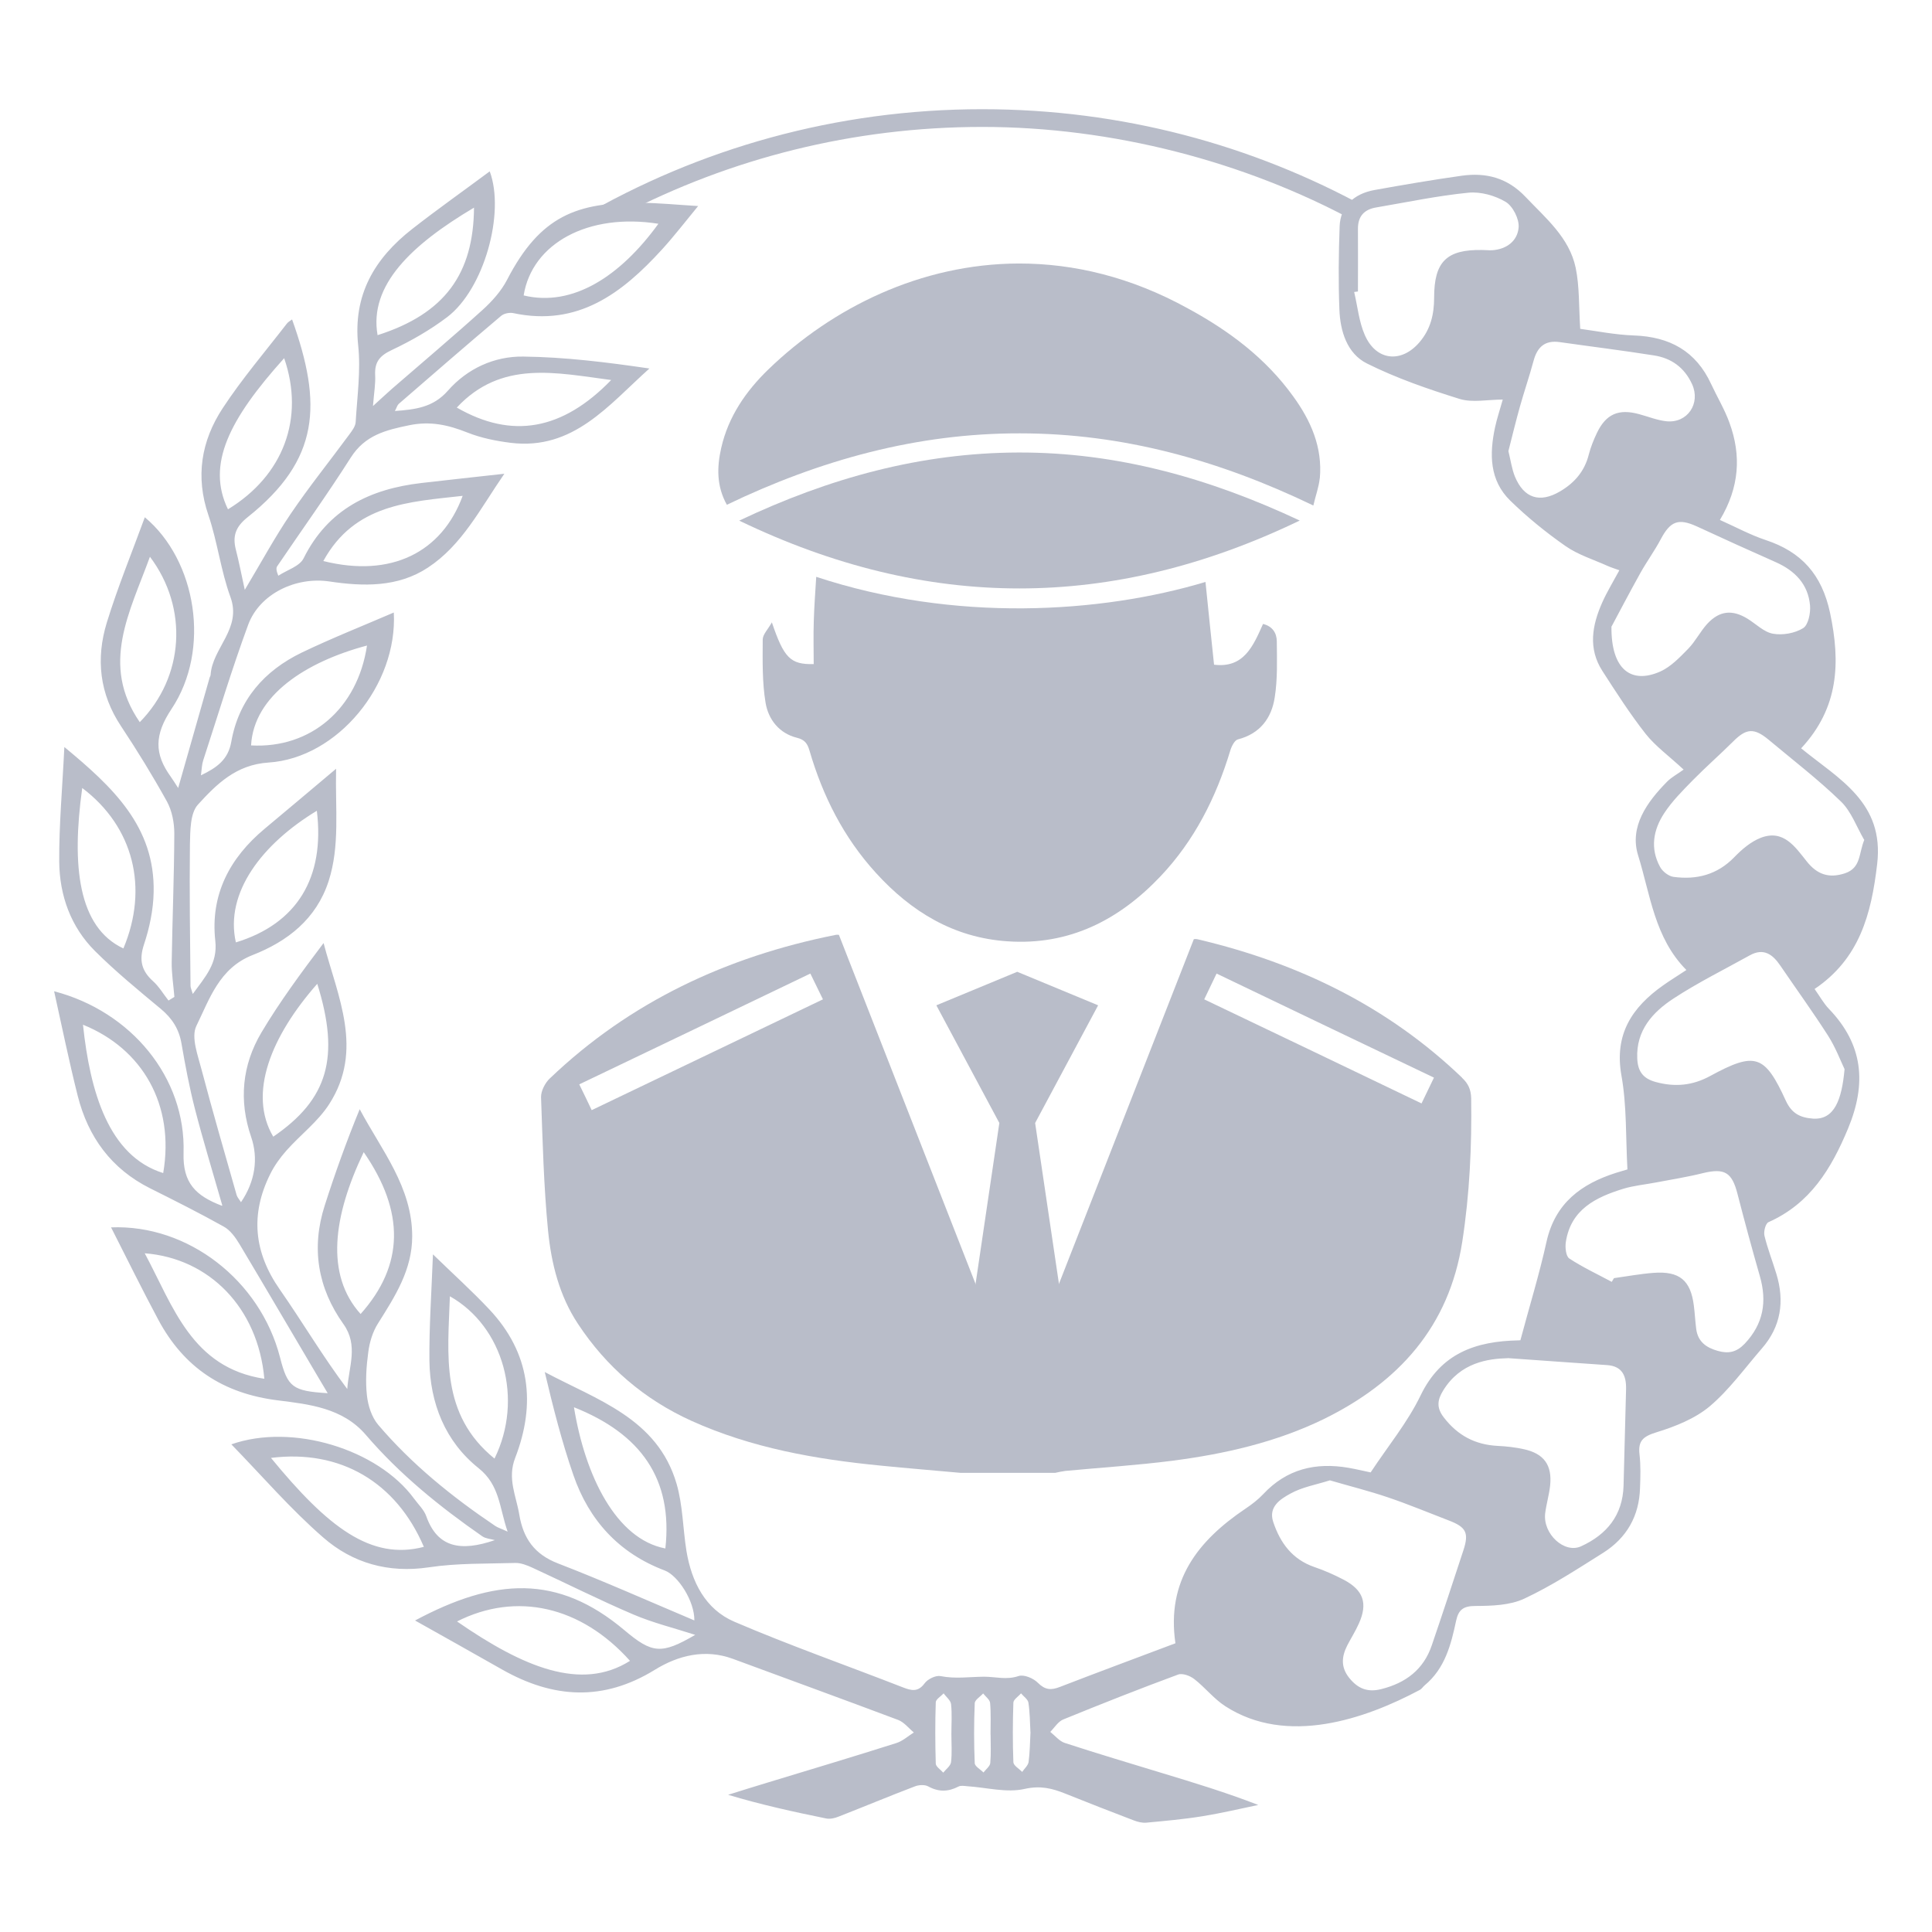 <?xml version="1.0" encoding="UTF-8"?>
<!DOCTYPE svg PUBLIC "-//W3C//DTD SVG 1.1//EN" "http://www.w3.org/Graphics/SVG/1.1/DTD/svg11.dtd">
<!-- Creator: CorelDRAW X7 -->
<svg xmlns="http://www.w3.org/2000/svg" xml:space="preserve" width="230mm" height="230mm" version="1.1" style="shape-rendering:geometricPrecision; text-rendering:geometricPrecision; image-rendering:optimizeQuality; fill-rule:evenodd; clip-rule:evenodd"
viewBox="0 0 23000 23000"
 xmlns:xlink="http://www.w3.org/1999/xlink"
 data-name="Layer 1">
 <defs>
  <style type="text/css">
   <![CDATA[
    .fil0 {fill:none}
    .fil1 {fill:#B9BDC9}
   ]]>
  </style>
 </defs>
 <g id="Layer_x0020_1">
  <rect class="fil0" width="23000" height="23000"/>
  <rect class="fil0" x="388" y="388" width="22225" height="22225"/>
  <g id="_2079022548144">
   <g>
    <path class="fil1" d="M17407 12831c-886,-850 -1948,-1364 -3132,-1645 -25,-7 -47,-9 -63,-5l-2102 5372 -2123 -5424c-13,-2 -29,-2 -51,3 -1285,258 -2434,793 -3389,1705 -57,52 -108,152 -106,225 19,528 32,1059 83,1584 38,391 134,779 357,1115 337,511 787,898 1349,1153 717,324 1478,458 2257,534 316,32 633,57 949,86l1126 0c40,-9 80,-18 121,-23 425,-40 850,-67 1273,-121 624,-81 1236,-220 1805,-497 888,-437 1490,-1097 1647,-2111 88,-568 114,-1136 106,-1708 -3,-103 -34,-173 -108,-242l1 -1zm-10363 385c-51,-107 -95,-200 -148,-307 920,-440 1831,-877 2751,-1319 51,105 97,199 150,307 -919,440 -1828,875 -2753,1319zm9879 -80c-864,-415 -1719,-825 -2587,-1239 52,-110 96,-202 147,-307 862,414 1717,823 2588,1239 -49,103 -95,197 -148,307z"/>
    <path class="fil1" d="M9717 6867c1647,544 3384,436 4634,61 33,329 67,650 102,985 355,44 466,-223 583,-485 116,28 163,112 164,206 2,224 10,452 -25,671 -38,244 -174,429 -437,497 -40,9 -77,83 -92,134 -169,559 -427,1070 -830,1496 -494,521 -1087,825 -1823,774 -639,-43 -1145,-352 -1566,-815 -382,-419 -632,-913 -790,-1455 -24,-81 -53,-129 -149,-153 -212,-52 -341,-218 -374,-417 -41,-246 -35,-501 -34,-752 0,-61 63,-122 109,-205 144,425 221,503 498,497 0,-170 -5,-341 1,-513 5,-172 18,-344 29,-526z"/>
    <path class="fil1" d="M15473 6197c-2236,1077 -4437,1078 -6673,1 1071,-508 2163,-808 3326,-811 1167,-3 2264,302 3347,810z"/>
    <polygon class="fil1" points="12323,13369 12842,16874 11379,16874 11897,13369 11147,11968 12110,11569 13073,11968 "/>
    <path class="fil1" d="M15711 5696c-11,104 -49,205 -76,322 -1119,-539 -2270,-859 -3494,-859 -1224,-2 -2375,316 -3488,850 -124,-222 -119,-448 -67,-677 85,-373 294,-676 563,-936 758,-732 1813,-1256 2979,-1259l7 0c648,0 1328,160 2007,535 487,264 924,590 1252,1045 211,290 352,608 318,978l-1 1z"/>
   </g>
   <path class="fil1" d="M2646 14349c-114,-399 -228,-770 -325,-1146 -66,-256 -115,-517 -160,-777 -29,-174 -111,-302 -245,-414 -268,-223 -539,-445 -785,-690 -289,-288 -422,-662 -426,-1062 -3,-442 38,-884 61,-1367 575,476 1081,947 1063,1730 -4,209 -49,423 -115,621 -61,185 -30,313 109,438 71,64 122,152 183,229 23,-14 47,-29 70,-43 -11,-139 -34,-278 -32,-416 8,-509 29,-1020 31,-1529 0,-128 -27,-271 -88,-382 -169,-305 -352,-603 -545,-894 -258,-387 -302,-805 -171,-1234 130,-423 299,-834 453,-1255 615,513 789,1575 318,2282 -206,309 -206,535 -9,807 28,39 53,81 88,134 128,-451 251,-880 373,-1309 3,-13 12,-25 13,-37 20,-322 375,-550 236,-928 -115,-315 -154,-656 -262,-974 -157,-459 -85,-884 169,-1272 231,-352 508,-676 766,-1010 15,-19 38,-31 61,-48 362,1010 331,1669 -530,2355 -142,113 -181,223 -139,387 37,144 65,290 106,477 198,-331 358,-627 546,-904 219,-323 464,-627 695,-941 33,-45 76,-99 79,-152 18,-304 62,-612 30,-912 -64,-602 194,-1036 643,-1387 302,-236 615,-457 923,-686 185,496 -68,1401 -505,1734 -203,154 -430,284 -661,393 -143,67 -205,142 -198,296 6,104 -13,208 -26,371 99,-90 162,-149 228,-207 360,-312 723,-618 1076,-937 114,-103 224,-226 293,-360 395,-763 833,-921 1588,-916 218,2 436,24 686,39 -151,183 -285,358 -432,519 -474,519 -999,919 -1767,756 -45,-10 -113,3 -147,33 -410,346 -814,697 -1219,1048 -17,16 -23,43 -45,84 250,-18 458,-45 631,-242 231,-263 552,-411 898,-406 499,6 998,68 1501,142 -487,436 -905,975 -1650,885 -176,-22 -355,-58 -518,-123 -226,-90 -439,-138 -689,-87 -282,58 -528,118 -698,385 -279,439 -584,863 -876,1294 -13,19 -14,47 13,113 103,-68 253,-111 301,-207 291,-586 792,-826 1404,-897 315,-37 631,-70 986,-110 -288,418 -504,851 -911,1118 -356,235 -769,225 -1174,164 -394,-58 -826,144 -964,514 -196,532 -360,1077 -536,1616 -16,48 -17,102 -27,178 192,-92 324,-188 361,-398 88,-501 393,-847 839,-1063 356,-171 725,-317 1096,-477 47,861 -670,1733 -1491,1786 -387,25 -619,258 -840,500 -94,103 -92,311 -96,473 -7,562 2,1124 7,1685 0,23 12,45 27,97 149,-206 298,-363 268,-632 -61,-549 171,-988 589,-1336 269,-224 536,-450 849,-713 -11,482 47,916 -89,1338 -147,452 -490,718 -908,881 -394,156 -510,523 -667,844 -64,134 19,350 63,521 132,500 276,995 417,1491 9,29 33,54 52,85 169,-248 208,-522 121,-776 -149,-433 -108,-856 122,-1244 219,-368 475,-714 740,-1065 169,640 482,1274 66,1919 -133,207 -342,364 -508,551 -75,85 -144,180 -194,282 -238,479 -194,931 116,1374 270,387 511,797 802,1183 18,-266 135,-519 -45,-772 -307,-430 -386,-907 -223,-1414 123,-384 259,-763 416,-1145 261,490 625,926 625,1514 0,399 -205,715 -407,1036 -63,99 -101,224 -116,343 -23,169 -35,345 -16,514 13,122 57,259 134,350 401,471 880,858 1392,1203 32,22 70,32 149,69 -100,-288 -92,-553 -346,-756 -397,-317 -578,-771 -585,-1277 -4,-408 25,-818 42,-1268 244,237 467,438 671,655 488,519 557,1124 308,1768 -96,246 12,452 49,676 47,282 180,472 460,580 541,209 1070,445 1624,679 3,-230 -194,-535 -354,-595 -542,-205 -900,-596 -1086,-1135 -138,-398 -242,-808 -341,-1227 623,333 1341,551 1569,1329 75,257 75,534 118,802 61,365 223,692 569,841 660,283 1339,521 2008,782 101,39 179,59 258,-48 37,-51 133,-98 191,-86 176,35 345,8 518,7 135,0 266,41 410,-8 63,-21 176,26 229,80 86,86 157,91 262,50 455,-176 912,-345 1376,-520 -109,-747 270,-1222 832,-1601 76,-51 151,-108 213,-174 280,-300 624,-381 1015,-314 98,17 195,41 264,55 205,-311 439,-594 594,-915 244,-507 660,-647 1167,-657 20,0 38,-4 22,-2 107,-401 225,-783 311,-1173 103,-460 414,-688 829,-820 55,-17 112,-34 134,-40 -21,-387 -7,-758 -71,-1116 -88,-493 125,-813 497,-1076 86,-61 175,-115 276,-182 -380,-383 -429,-897 -574,-1362 -108,-342 104,-637 345,-881 55,-55 128,-93 196,-143 -179,-166 -336,-279 -451,-424 -187,-238 -351,-494 -516,-750 -173,-268 -122,-545 -2,-815 56,-126 129,-245 204,-384 -49,-18 -97,-32 -141,-52 -169,-76 -351,-132 -500,-236 -232,-162 -455,-343 -658,-541 -248,-242 -249,-555 -181,-872 22,-103 56,-203 92,-331 -181,0 -360,39 -512,-7 -376,-117 -753,-247 -1104,-422 -238,-118 -320,-386 -329,-646 -13,-329 -9,-659 3,-989 9,-231 164,-386 417,-431 345,-62 690,-121 1038,-170 290,-40 542,25 757,251 242,255 522,485 598,845 46,222 37,456 54,727 188,25 414,71 641,79 423,15 736,185 917,577 72,155 162,304 219,463 142,388 119,768 -114,1156 188,84 361,178 544,239 428,141 670,412 767,866 125,590 107,1129 -344,1614 451,368 992,643 905,1378 -70,601 -212,1128 -745,1487 64,90 109,173 172,238 407,424 449,887 227,1422 -200,481 -451,895 -948,1116 -35,16 -59,111 -48,160 37,154 96,303 142,455 100,327 55,628 -173,889 -203,234 -387,491 -621,689 -175,146 -410,240 -632,308 -158,49 -223,100 -203,265 15,131 11,265 6,397 -9,335 -159,597 -440,774 -307,193 -611,392 -936,544 -172,81 -387,87 -582,88 -144,0 -202,43 -231,174 -61,287 -133,570 -374,770 -21,17 -35,43 -58,55 -653,348 -1583,669 -2317,194 -135,-87 -240,-223 -369,-323 -50,-39 -141,-73 -193,-53 -458,169 -913,349 -1366,534 -62,25 -104,97 -155,148 57,45 108,111 174,132 383,125 769,240 1156,358 380,115 759,230 1146,380 -221,46 -440,98 -663,134 -222,36 -447,56 -672,77 -49,4 -102,-10 -149,-28 -271,-103 -543,-210 -813,-318 -157,-63 -296,-98 -484,-56 -214,49 -453,-17 -682,-32 -36,-3 -78,-11 -106,4 -122,63 -235,66 -358,-1 -42,-24 -115,-20 -164,0 -302,115 -601,240 -903,358 -45,19 -102,32 -149,23 -388,-79 -776,-164 -1168,-282 156,-49 312,-98 468,-145 513,-156 1025,-309 1535,-471 75,-24 138,-82 208,-126 -62,-51 -115,-121 -186,-149 -655,-246 -1312,-485 -1967,-727 -333,-123 -653,-41 -929,129 -616,380 -1212,342 -1819,-2 -344,-195 -689,-389 -1037,-584 946,-506 1694,-557 2493,116 330,278 440,290 842,55 -253,-82 -503,-143 -735,-242 -406,-173 -802,-373 -1204,-558 -64,-29 -137,-58 -204,-56 -343,10 -689,1 -1028,52 -482,72 -909,-51 -1257,-355 -388,-337 -726,-731 -1094,-1109 724,-255 1743,56 2175,646 51,70 119,133 146,211 132,371 407,424 816,283 -50,-14 -108,-17 -149,-45 -507,-352 -985,-739 -1387,-1208 -276,-322 -677,-364 -1042,-410 -658,-81 -1124,-391 -1430,-963 -192,-359 -372,-725 -561,-1097 916,-37 1775,631 2011,1546 91,358 149,402 568,428 -44,-73 -78,-131 -113,-190 -312,-527 -621,-1056 -936,-1583 -48,-80 -110,-167 -188,-210 -288,-161 -583,-309 -877,-456 -463,-232 -738,-611 -862,-1101 -103,-409 -187,-821 -281,-1245 918,240 1569,1028 1541,1924 -11,360 145,511 457,630l4 -6zm13186 3274c-163,52 -330,80 -470,158 -118,65 -266,156 -204,339 83,248 226,444 489,535 119,40 235,92 345,149 239,124 294,282 185,524 -40,90 -93,173 -138,260 -68,134 -79,260 24,388 103,127 218,174 382,132 290,-73 502,-232 600,-521 128,-374 251,-750 375,-1127 71,-214 34,-281 -177,-361 -240,-92 -476,-191 -719,-273 -223,-76 -453,-133 -692,-203zm2116 -1454c-230,6 -561,49 -767,384 -67,109 -85,202 7,321 166,216 374,325 641,339 106,5 212,17 315,40 238,53 335,190 310,431 -12,112 -45,220 -59,331 -30,245 229,485 428,393 306,-140 495,-370 505,-721 10,-383 20,-767 30,-1151 3,-157 -45,-273 -228,-285 -355,-24 -710,-50 -1181,-83l-1 1zm1240 -910c8,-14 17,-29 26,-43 157,-22 314,-51 471,-63 309,-23 442,88 480,391 12,92 16,185 28,277 20,151 118,222 257,261 127,36 223,16 320,-85 224,-237 268,-502 180,-807 -93,-324 -181,-649 -265,-975 -66,-259 -153,-312 -413,-249 -183,46 -371,75 -558,111 -130,25 -264,37 -389,75 -327,101 -624,245 -684,633 -10,64 0,169 41,197 160,105 336,187 507,279l-1 -2zm2771 -2531c-46,-96 -106,-257 -196,-398 -181,-283 -379,-556 -569,-835 -91,-134 -199,-214 -365,-121 -304,169 -616,323 -906,513 -248,162 -446,379 -432,712 6,148 62,239 220,282 231,63 440,42 649,-72 537,-292 649,-254 901,297 67,144 164,200 323,211 255,16 342,-226 375,-588l0 -1zm233 -2731c-90,-154 -153,-337 -277,-456 -270,-262 -570,-492 -859,-734 -175,-145 -267,-137 -425,22 -158,157 -326,304 -482,463 -120,123 -244,247 -337,389 -130,198 -170,419 -49,640 29,54 101,110 160,118 274,37 521,-25 724,-235 89,-92 196,-184 314,-230 271,-104 409,107 548,281 123,155 263,204 453,142 195,-65 163,-233 233,-401l-3 1zm-3008 -2540c-6,515 236,692 584,536 125,-57 231,-169 330,-270 85,-87 143,-205 226,-296 145,-157 297,-173 479,-62 101,62 196,160 303,179 115,21 261,-5 360,-66 61,-38 90,-179 82,-270 -22,-254 -181,-415 -409,-516 -314,-139 -627,-281 -938,-425 -220,-100 -315,-64 -430,152 -73,138 -166,265 -242,401 -136,244 -265,492 -343,637l-2 0zm-1227 -2088c28,114 41,214 78,305 107,258 296,317 535,177 173,-101 294,-240 344,-439 23,-89 58,-176 98,-260 108,-224 258,-288 500,-222 109,29 215,73 326,85 252,26 410,-213 306,-441 -91,-199 -247,-311 -455,-343 -372,-59 -747,-105 -1119,-158 -179,-26 -270,59 -314,225 -49,182 -111,362 -162,544 -50,178 -93,357 -136,525l-1 2zm-1790 -1899c-15,2 -31,4 -46,6 41,172 57,354 127,513 135,308 435,337 650,86 133,-155 175,-333 175,-532 0,-428 148,-574 571,-567 40,0 79,5 119,3 175,-11 304,-113 316,-273 8,-98 -68,-250 -153,-302 -127,-76 -298,-124 -444,-110 -367,36 -731,113 -1095,175 -145,23 -222,104 -221,256 2,248 0,497 0,746l1 -1zm-8667 16302c-585,-654 -1355,-825 -2059,-469 785,543 1478,836 2059,469zm-4274 -2416c677,825 1190,1223 1820,1059 -329,-770 -994,-1163 -1820,-1059zm-79 -942c-76,-848 -658,-1435 -1424,-1494 340,633 558,1362 1424,1494zm-2159 -4215c84,797 305,1564 955,1766 139,-814 -247,-1480 -955,-1766zm5845 4554c133,818 502,1570 1088,1681 92,-829 -293,-1365 -1088,-1681zm-946 611c348,-706 108,-1571 -531,-1932 -24,696 -118,1405 531,1932zm-4908 -7983c-129,929 -48,1658 490,1910 303,-721 121,-1449 -490,-1910zm3351 4335c-364,761 -460,1457 -37,1927 518,-581 529,-1216 37,-1927zm-2545 -7088c-239,658 -594,1283 -121,1969 529,-538 582,-1357 121,-1969zm1992 5084c-551,625 -827,1308 -524,1820 650,-444 798,-944 524,-1820zm-394 -7448c-654,727 -928,1266 -669,1799 659,-401 916,-1083 669,-1799zm-575 6955c728,-222 1061,-770 964,-1567 -651,394 -1098,975 -964,1567zm2835 -8747c-743,441 -1253,923 -1148,1518 804,-256 1142,-735 1148,-1518zm-1274 5213c-729,194 -1348,595 -1380,1189 712,39 1268,-439 1380,-1189zm3469 -5021c-832,-132 -1504,231 -1604,853 584,141 1151,-228 1604,-853zm-3989 4015c807,202 1412,-103 1659,-776 -638,72 -1286,96 -1659,776zm3427 -2155c-660,-86 -1308,-240 -1838,328 657,378 1257,271 1838,-328zm4991 16096c-6,-114 -6,-234 -24,-350 -6,-40 -57,-74 -88,-111 -31,37 -90,73 -91,111 -8,237 -9,473 0,709 2,40 68,77 105,115 26,-39 69,-75 76,-117 16,-117 16,-236 23,-358l-1 1zm-475 30c0,0 0,0 0,0 0,-126 6,-252 -5,-376 -3,-40 -54,-76 -83,-114 -35,40 -99,76 -100,117 -10,237 -10,475 0,713 1,38 68,74 104,111 28,-37 77,-73 81,-113 10,-111 4,-225 4,-337l-1 -1zm-466 -7c0,-119 9,-238 -4,-356 -5,-45 -58,-85 -88,-128 -33,36 -93,70 -94,107 -8,243 -7,486 0,729 1,37 58,72 89,108 33,-41 87,-80 93,-125 13,-111 4,-224 4,-335z"/>
   <path class="fil1" d="M11694 1300c-1741,0 -3377,469 -4784,1290l497 -34c1285,-668 2743,-1045 4287,-1045 1544,0 3118,408 4439,1124l65 -131 76 -29c-1361,-750 -2922,-1175 -4580,-1175z"/>
  </g>
 </g>
</svg>
